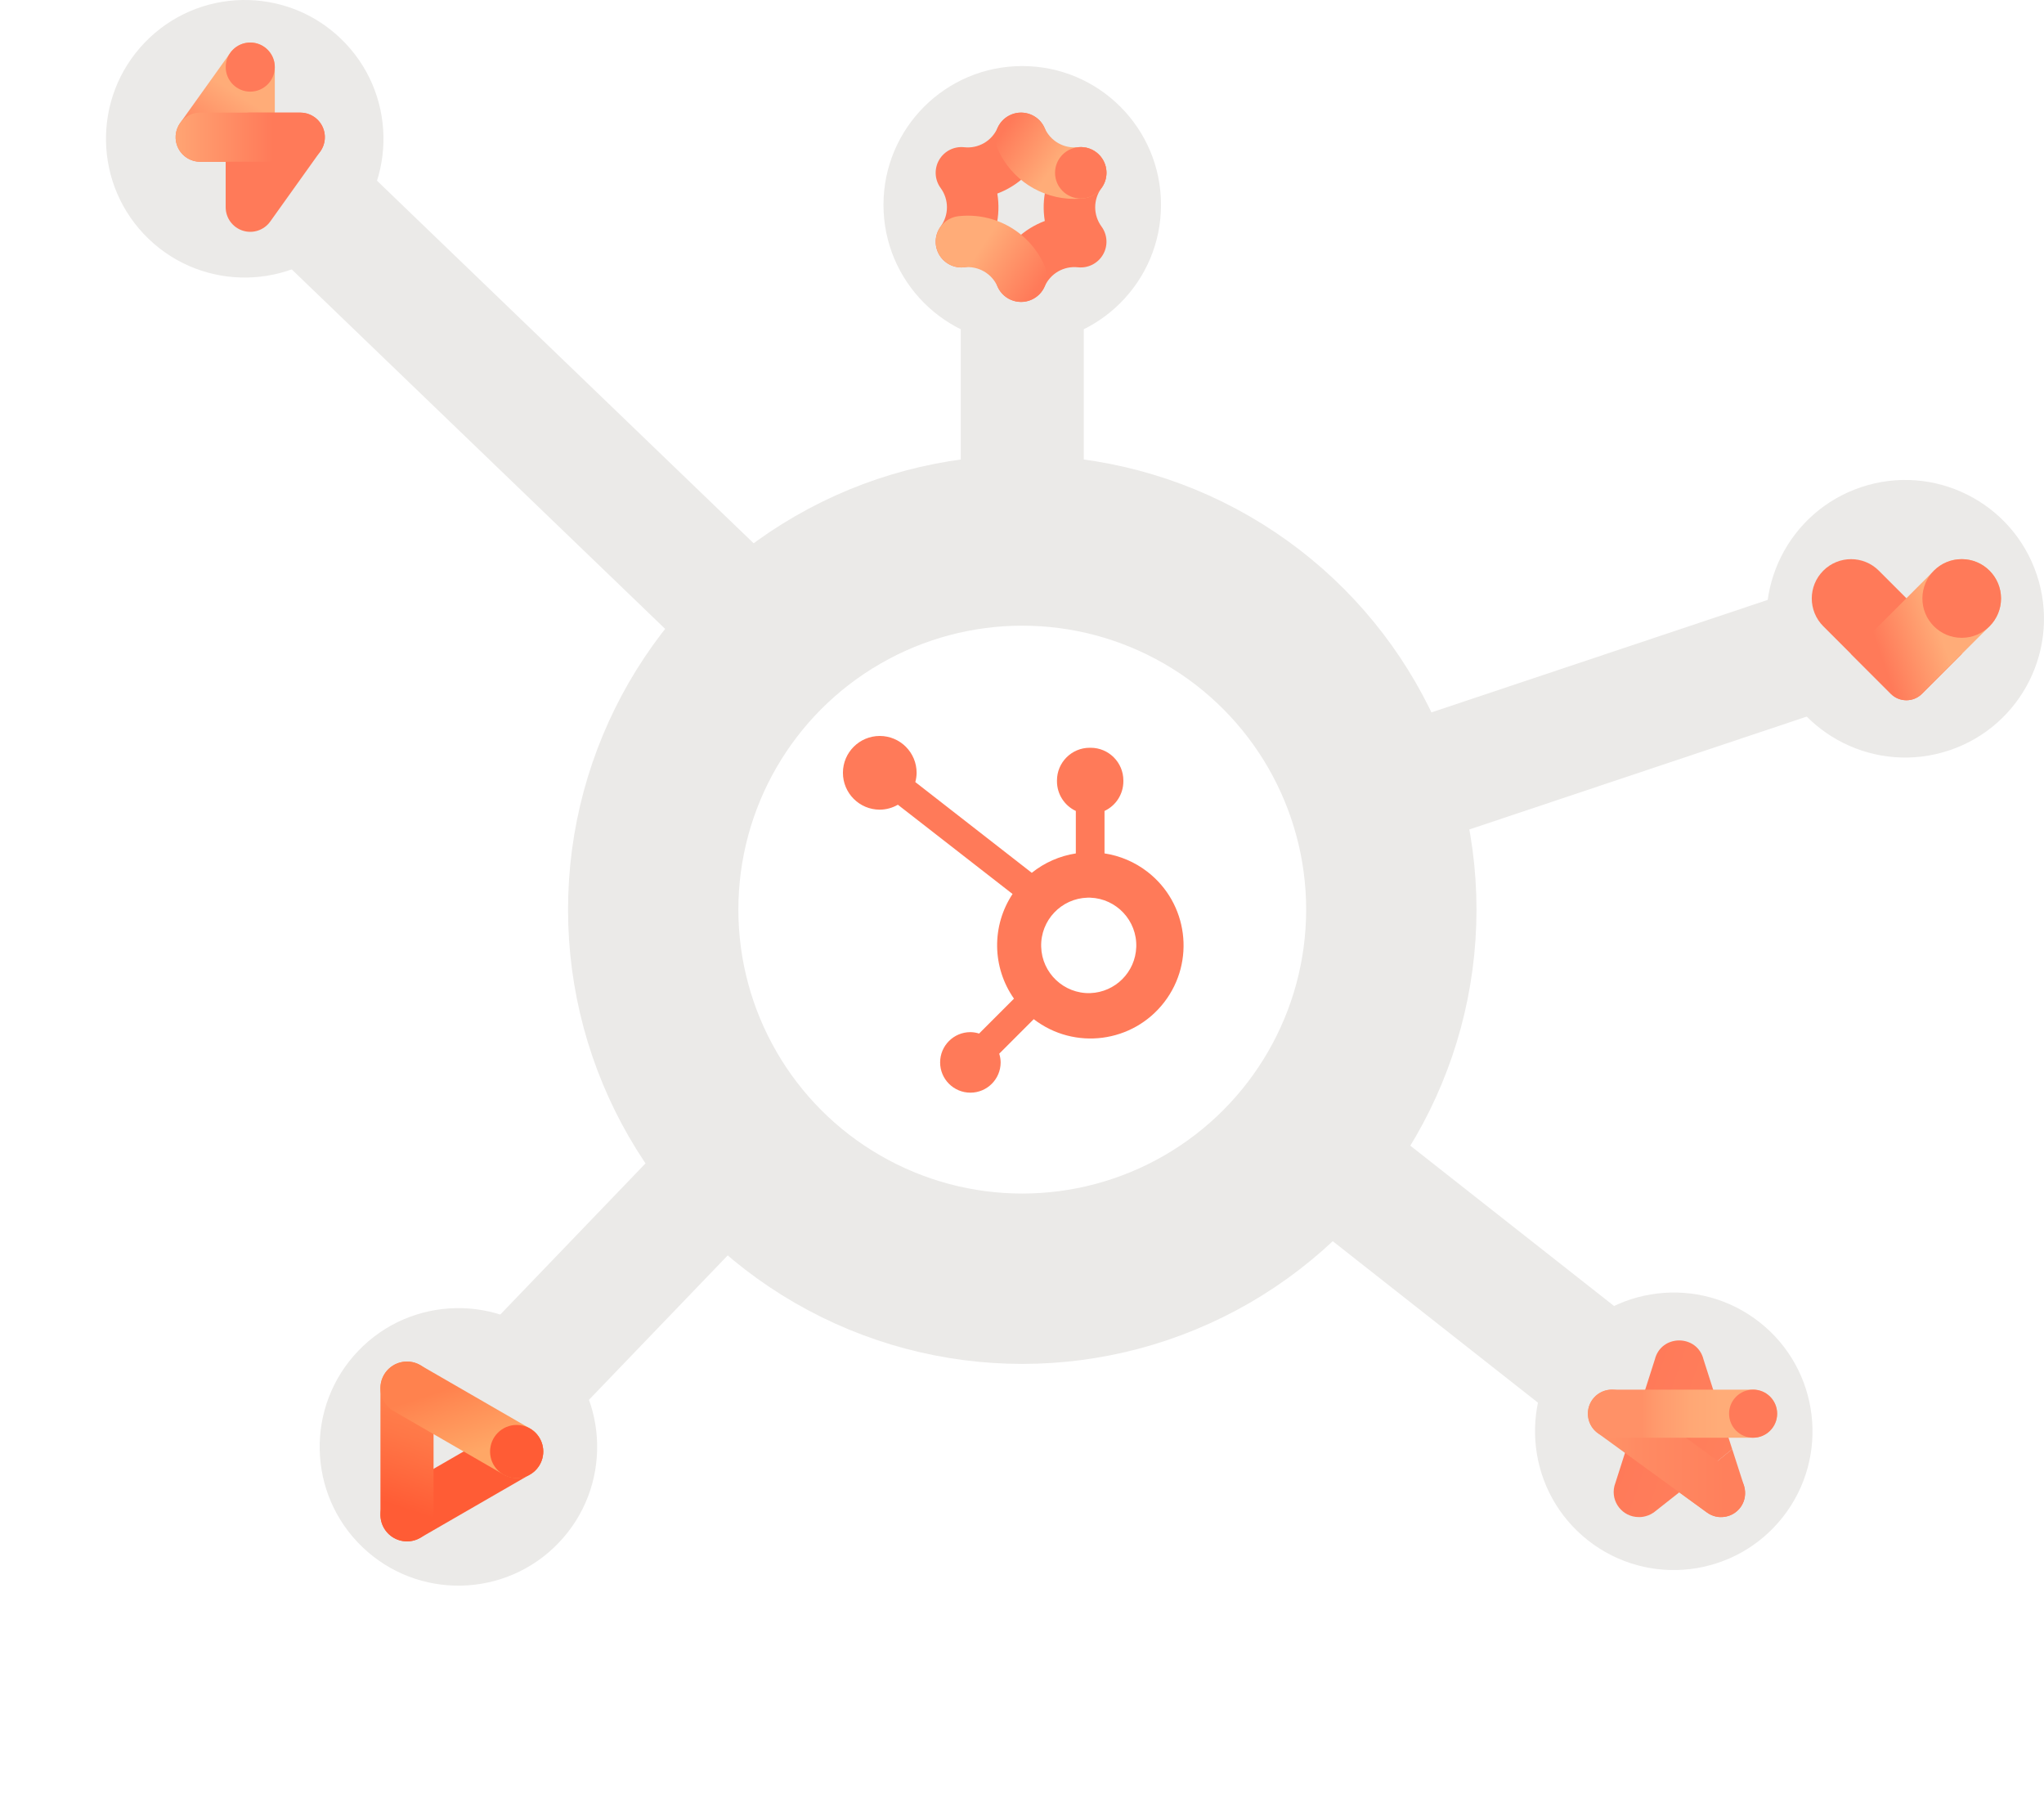 <svg xmlns="http://www.w3.org/2000/svg" xmlns:xlink="http://www.w3.org/1999/xlink" id="Ebene_1" viewBox="0 0 1080 960"><defs><style>.cls-1{mask:url(#mask);}.cls-2{fill:#ff5c35;}.cls-3{fill:url(#Unbenannter_Verlauf_4);}.cls-4{fill:url(#Unbenannter_Verlauf_3);}.cls-5{fill:url(#Unbenannter_Verlauf_8);}.cls-6{fill:url(#Unbenannter_Verlauf_6);}.cls-7{fill:url(#Unbenannter_Verlauf_7);}.cls-8{fill:url(#Unbenannter_Verlauf_5);}.cls-9{fill:url(#Unbenannter_Verlauf_9);}.cls-10{stroke-width:65px;}.cls-10,.cls-11{fill:none;stroke:#ebeae8;stroke-miterlimit:10;}.cls-11{stroke-width:90px;}.cls-12{fill:#ff7a59;}.cls-13{fill:#fff;}.cls-14{fill:#ebeae8;}.cls-15{fill:url(#Unbenannter_Verlauf_12);}.cls-16{fill:url(#Unbenannter_Verlauf_10);}.cls-17{fill:url(#Unbenannter_Verlauf_11);}.cls-18{fill:#ff805c;}</style><linearGradient id="Unbenannter_Verlauf_3" x1="137.96" y1="-4078.17" x2="108.36" y2="-4124.76" gradientTransform="translate(0 -4035.55) scale(1 -1)" gradientUnits="userSpaceOnUse"><stop offset=".23" stop-color="#ffac78"></stop><stop offset=".24" stop-color="#ffab78"></stop><stop offset=".73" stop-color="#ff8861"></stop><stop offset="1" stop-color="#ff7a59"></stop></linearGradient><linearGradient id="Unbenannter_Verlauf_4" x1="83.4" y1="-4108.02" x2="157.79" y2="-4108.02" gradientTransform="translate(0 -4035.55) scale(1 -1)" gradientUnits="userSpaceOnUse"><stop offset="0" stop-color="#ffac78"></stop><stop offset=".82" stop-color="#ff7a59"></stop></linearGradient><linearGradient id="Unbenannter_Verlauf_6" x1="531" y1="-4103.56" x2="573.25" y2="-4133.04" gradientTransform="translate(0 -4035.55) scale(1 -1)" gradientUnits="userSpaceOnUse"><stop offset="0" stop-color="#ff7a59"></stop><stop offset=".63" stop-color="#ffac78"></stop></linearGradient><linearGradient id="Unbenannter_Verlauf_5" x1="500.66" y1="-4153.92" x2="549.07" y2="-4186.49" gradientTransform="translate(0 -4035.55) scale(1 -1)" gradientUnits="userSpaceOnUse"><stop offset=".37" stop-color="#ffac78"></stop><stop offset="1" stop-color="#ff7a59"></stop></linearGradient><linearGradient id="Unbenannter_Verlauf_10" x1="990.63" y1="-4378.78" x2="1050.65" y2="-4357.98" gradientTransform="translate(0 -4035.55) scale(1 -1)" gradientUnits="userSpaceOnUse"><stop offset=".03" stop-color="#ff7a59"></stop><stop offset=".56" stop-color="#ffac78"></stop></linearGradient><linearGradient id="Unbenannter_Verlauf_9" x1="863.29" y1="-4785.76" x2="914.46" y2="-4803.38" gradientTransform="translate(0 -4035.55) scale(1 -1)" gradientUnits="userSpaceOnUse"><stop offset="0" stop-color="#ff7a59"></stop><stop offset="1" stop-color="#ff805c"></stop></linearGradient><linearGradient id="Unbenannter_Verlauf_8" x1="786.88" y1="-4803.35" x2="943.34" y2="-4803.35" gradientTransform="translate(0 -4035.55) scale(1 -1)" gradientUnits="userSpaceOnUse"><stop offset="0" stop-color="#ff9a6d"></stop><stop offset=".27" stop-color="#ff976b"></stop><stop offset=".46" stop-color="#ff8e65"></stop><stop offset=".5" stop-color="#ff8b63"></stop><stop offset=".8" stop-color="#ff805c"></stop></linearGradient><linearGradient id="Unbenannter_Verlauf_7" x1="802.33" y1="-4782.37" x2="930.41" y2="-4782.37" gradientTransform="translate(0 -4035.55) scale(1 -1)" gradientUnits="userSpaceOnUse"><stop offset=".51" stop-color="#ff9167"></stop><stop offset=".57" stop-color="#ff9a6d"></stop><stop offset=".71" stop-color="#ffa775"></stop><stop offset=".83" stop-color="#ffac78"></stop></linearGradient><mask id="mask" x="191.38" y="714.17" width="105.26" height="105.26" maskUnits="userSpaceOnUse"><g id="mask0_116_3"><path class="cls-13" d="M296.64,714.17h-105.26v105.26h105.26v-105.26Z"></path></g></mask><linearGradient id="Unbenannter_Verlauf_12" x1="229.4" y1="-4758.84" x2="200.71" y2="-4845.85" gradientTransform="translate(0 -4035.55) scale(1 -1)" gradientUnits="userSpaceOnUse"><stop offset=".18" stop-color="#ff824e"></stop><stop offset=".42" stop-color="#ff7747"></stop><stop offset=".82" stop-color="#ff5c35"></stop></linearGradient><linearGradient id="Unbenannter_Verlauf_11" x1="231.86" y1="-4748.59" x2="256.16" y2="-4822.63" gradientTransform="translate(0 -4035.55) scale(1 -1)" gradientUnits="userSpaceOnUse"><stop offset=".27" stop-color="#ff824e"></stop><stop offset=".74" stop-color="#ffa766"></stop></linearGradient></defs><circle class="cls-11" cx="540.14" cy="480.54" r="195"></circle><line class="cls-10" x1="403.95" y1="337.66" x2="126.68" y2="70.77"></line><path class="cls-14" d="M180.16,20.49c-29.17-28.08-75.59-27.19-103.67,1.98-28.08,29.17-27.19,75.59,1.98,103.67,29.17,28.08,75.59,27.19,103.66-1.98,28.08-29.17,27.19-75.59-1.98-103.66Z"></path><line class="cls-10" x1="540.14" y1="285.54" x2="540.14" y2="104.55"></line><path class="cls-14" d="M613.45,108.22c0-40.49-32.83-73.32-73.32-73.32s-73.32,32.83-73.32,73.32,32.83,73.31,73.32,73.31,73.32-32.83,73.32-73.31Z"></path><line class="cls-10" x1="725.81" y1="420.83" x2="1010.14" y2="325.73"></line><path class="cls-14" d="M1029.92,396.42c38.4-12.84,59.12-54.39,46.27-92.79-12.84-38.39-54.39-59.12-92.79-46.27-38.39,12.84-59.11,54.39-46.27,92.78,12.84,38.39,54.39,59.12,92.78,46.27Z"></path><line class="cls-10" x1="389.5" y1="611.12" x2="239.68" y2="767.02"></line><path class="cls-14" d="M189.36,713.58c-28.05,29.19-27.13,75.61,2.06,103.66s75.61,27.13,103.66-2.06c28.05-29.19,27.13-75.61-2.06-103.66-29.19-28.05-75.61-27.13-103.66,2.06Z"></path><line class="cls-10" x1="691.06" y1="604.02" x2="887.26" y2="758.4"></line><path class="cls-14" d="M839.04,813.75c31.82,25.03,77.92,19.53,102.95-12.28,25.03-31.82,19.53-77.92-12.28-102.95-31.82-25.03-77.92-19.53-102.95,12.28-25.03,31.82-19.53,77.92,12.28,102.95Z"></path><path class="cls-4" d="M132.22,22.48c1.32,0,2.65.2,3.96.62,5.37,1.72,9.02,6.72,9.02,12.36v37.02c0,7.17-5.81,12.98-12.98,12.98h-26.45c-4.86,0-9.31-2.72-11.54-7.04-2.22-4.32-1.85-9.53.98-13.48l26.45-37.02c2.48-3.47,6.45-5.43,10.56-5.43Z"></path><path class="cls-12" d="M132.22,59.5h26.45c4.86,0,9.31,2.72,11.54,7.04,2.22,4.32,1.85,9.53-.98,13.48l-26.45,37.02c-3.28,4.59-9.15,6.53-14.52,4.81-5.37-1.72-9.02-6.72-9.02-12.36v-37.02c0-7.17,5.81-12.98,12.98-12.98Z"></path><circle class="cls-12" cx="132.23" cy="35.44" r="12.97"></circle><path class="cls-3" d="M105.77,59.5h52.91c7.17,0,12.98,5.81,12.98,12.98s-5.81,12.98-12.98,12.98h-52.91c-7.17,0-12.98-5.81-12.98-12.98s5.81-12.98,12.98-12.98Z"></path><path class="cls-12" d="M507.97,141.29c-2.79,0-5.6-.85-8.02-2.63-6.06-4.43-7.37-12.94-2.94-18.99,4.45-6.09,4.45-14.26,0-20.35-3.18-4.35-3.5-10.16-.8-14.82,2.69-4.66,7.88-7.3,13.24-6.72,7.5.82,14.58-3.27,17.62-10.17,3.03-6.87,11.05-9.98,17.92-6.95,6.87,3.03,9.98,11.05,6.95,17.92-4.96,11.24-14.07,19.59-24.98,23.68,1.91,11.5-.76,23.56-8.02,33.47-2.66,3.64-6.79,5.56-10.98,5.56Z"></path><path class="cls-12" d="M539.5,159.5c-1.83,0-3.69-.37-5.48-1.16-6.87-3.03-9.98-11.05-6.95-17.92,4.96-11.24,14.07-19.59,24.98-23.68-1.91-11.5.76-23.56,8.02-33.47,4.43-6.06,12.94-7.37,19-2.94,6.06,4.43,7.37,12.94,2.94,18.99-4.45,6.09-4.45,14.26,0,20.35,3.18,4.35,3.5,10.16.8,14.82-2.69,4.66-7.88,7.3-13.24,6.72-7.5-.81-14.58,3.27-17.62,10.17-2.24,5.08-7.22,8.11-12.44,8.11Z"></path><path class="cls-6" d="M567.63,105.07c-17.47,0-33.37-10.21-40.55-26.5-3.03-6.87.08-14.89,6.95-17.92,6.87-3.03,14.89.08,17.92,6.95,3.04,6.9,10.12,10.99,17.62,10.17,7.47-.81,14.17,4.58,14.98,12.04.81,7.46-4.58,14.17-12.04,14.98-1.64.18-3.27.27-4.88.27Z"></path><circle class="cls-12" cx="571.05" cy="91.29" r="13.59"></circle><path class="cls-8" d="M539.52,159.5c-5.22,0-10.2-3.03-12.44-8.11-3.04-6.9-10.12-10.99-17.62-10.17-7.47.81-14.17-4.58-14.98-12.04-.81-7.46,4.58-14.17,12.04-14.98,19.33-2.1,37.59,8.44,45.43,26.23,3.03,6.87-.08,14.89-6.95,17.92-1.78.79-3.64,1.16-5.48,1.16Z"></path><path class="cls-12" d="M963.38,301.48h0c8.11-8.11,21.25-8.11,29.35,0l43.92,43.92-21.12,21.12c-4.55,4.55-11.92,4.55-16.47,0l-35.68-35.68c-8.11-8.11-8.11-21.25,0-29.35Z"></path><path class="cls-16" d="M1051.21,301.48h0c-8.11-8.11-21.25-8.11-29.35,0l-43.92,43.92,21.12,21.12c4.55,4.55,11.92,4.55,16.47,0l35.68-35.68c8.11-8.11,8.11-21.25,0-29.35Z"></path><circle class="cls-12" cx="1036.52" cy="316.17" r="20.78"></circle><path class="cls-9" d="M915.24,765.57l-15.13-47.35c-3.32-13.44-22.42-13.44-25.74,0l-21.35,66.81c-2.06,8.36,4.26,16.43,12.87,16.43,0,0,3.95.29,7.89-2.42-.02-.02,13.42-10.58,13.42-10.58l28.04-22.88Z"></path><path class="cls-18" d="M887.27,788.38s14.58,10.6,14.58,10.61c3.28,2.43,6.74,2.47,6.74,2.47,5.03.18,9.03-2.12,11.38-5.65,1.97-2.96,2.65-6.64,1.56-10.8l-6.28-19.45-27.98,22.82Z"></path><path class="cls-5" d="M859.16,736.56l57.7,41.94c5.67,4.12,6.93,12.06,2.81,17.74-4.12,5.67-12.06,6.93-17.74,2.81l-57.7-41.94c-5.67-4.12-6.93-12.07-2.81-17.74,4.12-5.67,12.06-6.93,17.74-2.81Z"></path><path class="cls-7" d="M851.7,734.13h74.6c7.01,0,12.7,5.69,12.7,12.7s-5.69,12.7-12.7,12.7h-74.6c-7.01,0-12.7-5.69-12.7-12.7,0-7.01,5.68-12.7,12.7-12.7Z"></path><circle class="cls-12" cx="926.3" cy="746.83" r="12.7"></circle><path class="cls-12" d="M583.6,450.86v-22.44c6.05-2.83,9.93-8.89,9.96-15.58v-.52c0-9.54-7.74-17.28-17.28-17.28h-.52c-9.54,0-17.28,7.74-17.28,17.28h0v.52c.03,6.68,3.91,12.75,9.96,15.58v22.44c-8.52,1.31-16.55,4.84-23.27,10.24l-61.54-47.94c.44-1.58.67-3.21.69-4.85.02-10.75-8.68-19.49-19.43-19.51-10.75-.02-19.49,8.68-19.51,19.43-.02,10.75,8.68,19.49,19.43,19.51,0,0,0,0,.01,0,3.37-.02,6.68-.92,9.59-2.61l60.6,47.16c-11.14,16.83-10.84,38.77.75,55.29l-18.43,18.44c-1.49-.48-3.04-.73-4.61-.75-8.83,0-15.98,7.17-15.98,16,0,8.83,7.17,15.98,16,15.98,8.82,0,15.97-7.16,15.98-15.98-.02-1.56-.27-3.12-.75-4.61l18.23-18.24c21.52,16.57,52.39,12.55,68.96-8.97,16.57-21.52,12.55-52.39-8.97-68.96-6.6-5.08-14.38-8.4-22.62-9.65M576.04,524.66c-13.93.38-25.53-10.6-25.91-24.52-.38-13.93,10.6-25.53,24.52-25.91.46-.01.93-.01,1.39,0,13.92.49,24.82,12.17,24.33,26.09-.46,13.23-11.07,23.85-24.3,24.33"></path><g class="cls-1"><path class="cls-2" d="M222.06,812.42l57.96-33.46c6.71-3.87,9.01-12.45,5.13-19.16-3.87-6.71-12.45-9.01-19.16-5.13l-57.96,33.46c-6.71,3.87-9.01,12.45-5.13,19.16,3.87,6.71,12.45,9.01,19.16,5.13Z"></path><path class="cls-15" d="M229.08,800.26v-66.93c0-7.75-6.28-14.03-14.03-14.03s-14.03,6.28-14.03,14.03v66.93c0,7.75,6.28,14.03,14.03,14.03s14.03-6.28,14.03-14.03Z"></path><path class="cls-17" d="M280,754.64l-57.96-33.46c-6.71-3.87-15.29-1.57-19.16,5.13-3.87,6.71-1.57,15.29,5.13,19.16l57.96,33.46c6.71,3.87,15.29,1.57,19.16-5.13,3.87-6.71,1.57-15.29-5.13-19.16Z"></path><path class="cls-2" d="M273,780.9c7.77,0,14.06-6.3,14.06-14.06s-6.3-14.06-14.06-14.06-14.06,6.3-14.06,14.06,6.29,14.06,14.06,14.06Z"></path></g></svg>